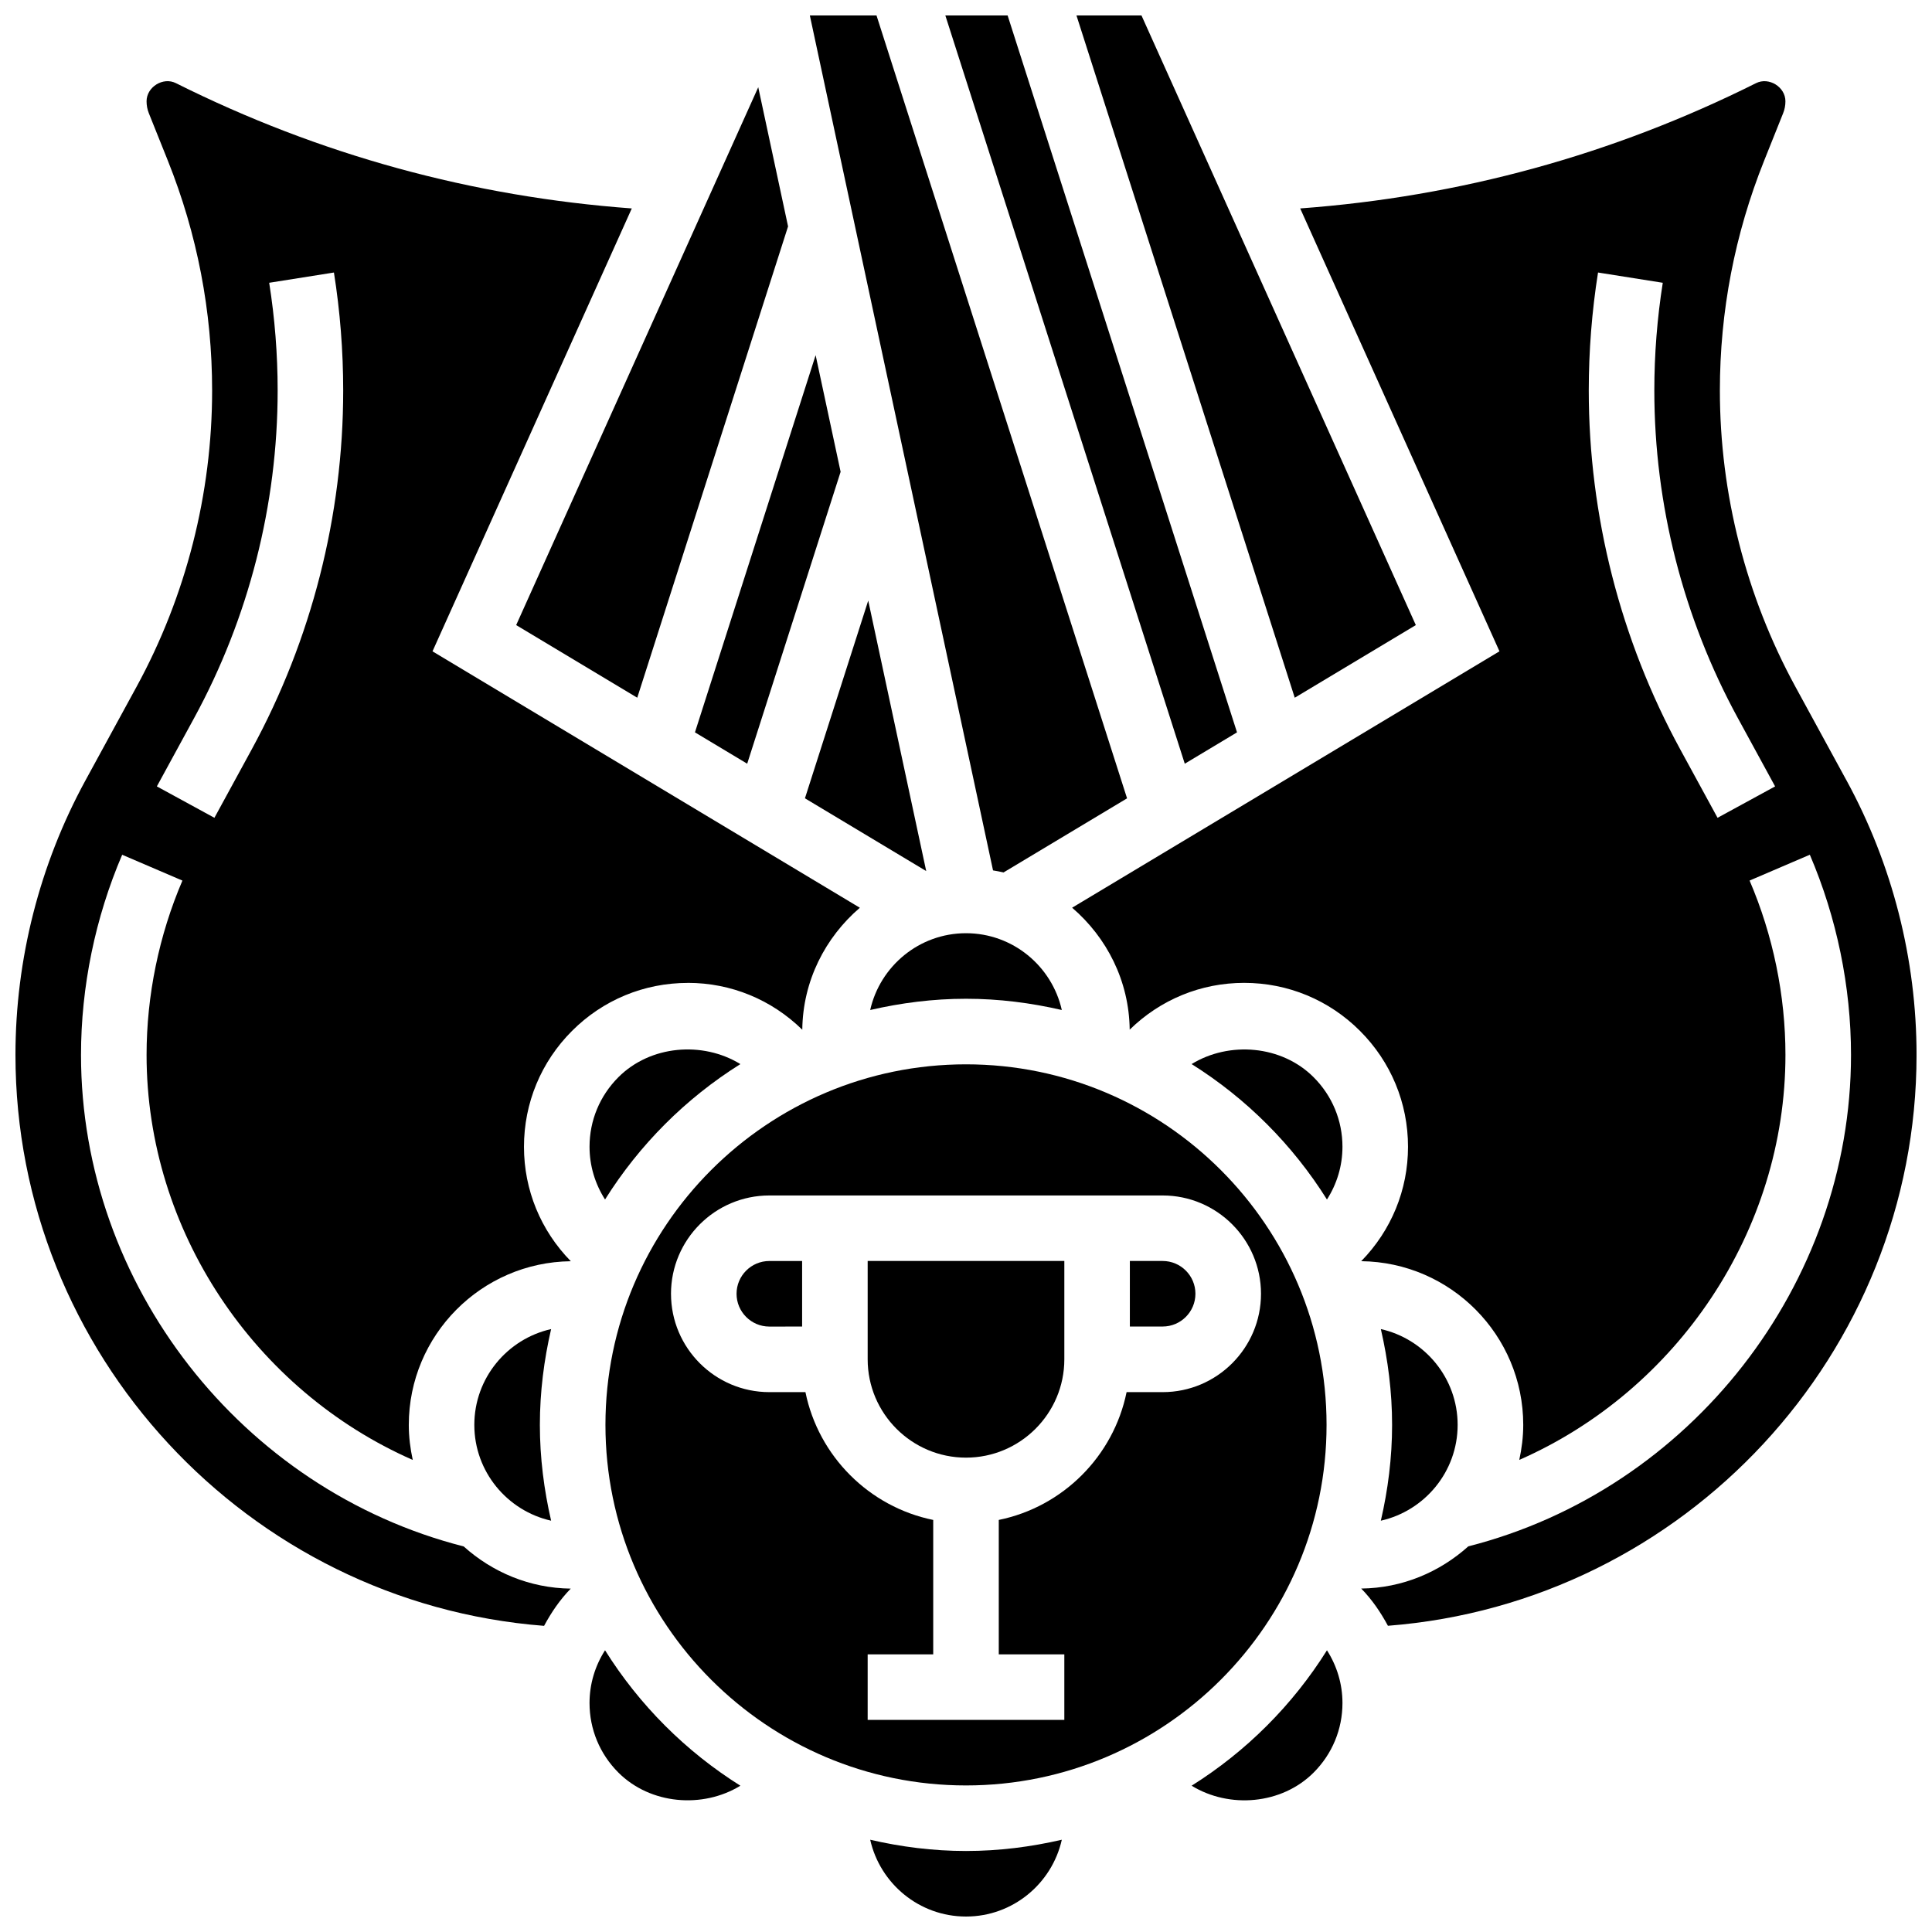 <?xml version="1.0" encoding="UTF-8"?>
<!-- Uploaded to: SVG Repo, www.svgrepo.com, Generator: SVG Repo Mixer Tools -->
<svg width="800px" height="800px" version="1.1" viewBox="144 144 512 512" xmlns="http://www.w3.org/2000/svg">
 <defs>
  <clipPath id="f">
   <path d="m394 148.09h78v198.91h-78z"/>
  </clipPath>
  <clipPath id="e">
   <path d="m429 148.09h91v180.91h-91z"/>
  </clipPath>
  <clipPath id="d">
   <path d="m358 148.09h85v227.91h-85z"/>
  </clipPath>
  <clipPath id="c">
   <path d="m374 631h52v20.902h-52z"/>
  </clipPath>
  <clipPath id="b">
   <path d="m428 165h223.9v410h-223.9z"/>
  </clipPath>
  <clipPath id="a">
   <path d="m148.09 165h223.91v410h-223.91z"/>
  </clipPath>
 </defs>
 <path d="m328.17 338.08 13.844 8.312 24.758-77.359-6.621-30.906z"/>
 <path d="m400 617.16c52.684 0 95.551-42.867 95.551-95.551 0-52.684-42.867-95.551-95.551-95.551s-95.551 42.867-95.551 95.551c0 52.684 42.867 95.551 95.551 95.551zm-78.18-130.29c0-14.367 11.691-26.059 26.059-26.059h104.24c14.367 0 26.059 11.691 26.059 26.059 0 14.367-11.691 26.059-26.059 26.059h-9.562c-3.469 16.988-16.879 30.402-33.871 33.867v35.625h17.371v17.371h-52.117v-17.371h17.371v-35.621c-16.988-3.469-30.398-16.883-33.863-33.871h-9.566c-14.367 0-26.059-11.691-26.059-26.059z"/>
 <path d="m356.57 495.55v-17.371h-8.688c-4.793 0-8.688 3.898-8.688 8.688 0 4.785 3.891 8.688 8.688 8.688z"/>
 <path d="m307.87 429.48c-4.918 4.926-7.637 11.465-7.637 18.422 0 5.039 1.461 9.832 4.109 13.977 9.094-14.508 21.359-26.789 35.867-35.883-10-6.141-23.871-5.004-32.34 3.484z"/>
 <path d="m400 391.31c-12.402 0-22.777 8.73-25.391 20.352 8.172-1.883 16.652-2.981 25.391-2.981s17.215 1.094 25.391 2.981c-2.617-11.621-12.988-20.352-25.391-20.352z"/>
 <path d="m374.09 303.16-16.773 52.402 32.141 19.285z"/>
 <path d="m400 530.29c14.367 0 26.059-11.691 26.059-26.059v-26.059h-52.117v26.059c-0.004 14.367 11.691 26.059 26.059 26.059z"/>
 <g clip-path="url(#f)">
  <path d="m471.82 338.08-60.793-189.99h-16.504l63.453 198.3z"/>
 </g>
 <g clip-path="url(#e)">
  <path d="m519.21 309.66-72.707-161.57h-17.23l57.848 180.81z"/>
 </g>
 <g clip-path="url(#d)">
  <path d="m409.96 375.2 32.723-19.633-66.398-207.47h-17.668l48.547 226.57c0.949 0.164 1.879 0.32 2.797 0.539z"/>
 </g>
 <path d="m460.8 486.86c0-4.785-3.891-8.688-8.688-8.688h-8.688v17.371h8.688c4.793 0 8.688-3.898 8.688-8.684z"/>
 <path d="m459.79 617.23c9.988 6.133 23.871 4.996 32.34-3.484 4.918-4.926 7.637-11.465 7.637-18.422 0-5.039-1.461-9.832-4.109-13.977-9.094 14.508-21.359 26.781-35.867 35.883z"/>
 <path d="m459.79 425.99c14.508 9.102 26.77 21.379 35.867 35.891 2.648-4.144 4.109-8.938 4.109-13.977 0-6.957-2.719-13.5-7.637-18.422-8.469-8.488-22.359-9.617-32.34-3.492z"/>
 <g clip-path="url(#c)">
  <path d="m374.61 631.55c2.613 11.621 12.984 20.352 25.391 20.352 12.402 0 22.777-8.73 25.391-20.352-8.176 1.887-16.652 2.981-25.391 2.981s-17.219-1.094-25.391-2.981z"/>
 </g>
 <g clip-path="url(#b)">
  <path d="m633.36 350.85-13.559-24.859c-13.094-24.004-20.016-51.148-20.016-78.508 0-20.961 3.945-41.441 11.727-60.891l5.039-12.594c0.406-1.004 0.605-2.07 0.605-3.164 0-3.797-4.387-6.496-7.773-4.805-38.039 19.023-78.637 30.105-120.82 33.207l52.812 117.37-113.25 67.945c9.164 7.871 15.098 19.352 15.254 32.32 8.148-7.973 18.883-12.402 30.324-12.402 11.605 0 22.516 4.527 30.707 12.727 8.199 8.199 12.727 19.109 12.727 30.707 0 11.43-4.43 22.168-12.402 30.324 23.715 0.266 42.938 19.602 42.938 43.379 0 3.195-0.398 6.289-1.051 9.285 41.84-18.371 70.539-60.684 70.539-107.34 0-15.723-3.285-31.695-9.504-46.195l15.965-6.844c7.137 16.645 10.914 34.98 10.914 53.039 0 60.875-42.539 115.26-101.42 130.25-7.574 6.801-17.449 11.059-28.379 11.18 2.891 2.953 5.168 6.324 7.078 9.867 78.684-6.098 140.09-72.203 140.09-151.3 0-25.336-6.41-50.477-18.543-72.703zm-34.191 9.875-9.867-18.094c-15.871-29.09-24.262-61.992-24.262-95.148 0-10.469 0.824-20.984 2.457-31.262l17.156 2.719c-1.484 9.387-2.238 18.988-2.238 28.543 0 30.254 7.66 60.273 22.141 86.828l9.867 18.094z"/>
 </g>
 <path d="m530.29 521.61c0-12.402-8.73-22.777-20.352-25.391 1.887 8.172 2.981 16.652 2.981 25.391s-1.094 17.215-2.981 25.391c11.621-2.617 20.352-12.988 20.352-25.391z"/>
 <path d="m304.34 581.34c-2.648 4.144-4.109 8.938-4.109 13.977 0 6.957 2.719 13.5 7.637 18.422 8.469 8.477 22.359 9.617 32.34 3.492-14.508-9.102-26.773-21.375-35.867-35.891z"/>
 <path d="m269.7 521.61c0 12.402 8.73 22.777 20.352 25.391-1.883-8.176-2.981-16.652-2.981-25.391s1.094-17.215 2.981-25.391c-11.621 2.613-20.352 12.984-20.352 25.391z"/>
 <g clip-path="url(#a)">
  <path d="m326.29 404.47c11.441 0 22.168 4.43 30.324 12.414 0.148-12.961 6.09-24.453 15.254-32.32l-113.25-67.957 52.812-117.37c-42.191-3.102-82.781-14.184-120.82-33.207-3.367-1.703-7.769 1.008-7.769 4.805 0 1.094 0.199 2.164 0.598 3.16l5.047 12.594c7.785 19.449 11.727 39.934 11.727 60.895 0 27.352-6.922 54.508-20.023 78.508l-13.559 24.852c-12.125 22.234-18.535 47.375-18.535 72.711 0 79.098 61.414 145.2 140.09 151.31 1.91-3.551 4.188-6.914 7.07-9.867-10.926-0.129-20.805-4.379-28.379-11.18-58.875-15-101.41-69.387-101.41-130.26 0-18.059 3.777-36.395 10.91-53.039l15.965 6.844c-6.219 14.5-9.5 30.473-9.5 46.195 0 46.664 28.699 88.965 70.543 107.34-0.652-2.992-1.051-6.086-1.051-9.281 0-23.773 19.223-43.109 42.938-43.379-7.984-8.156-12.414-18.883-12.414-30.324 0-11.598 4.527-22.508 12.727-30.707 8.199-8.211 19.109-12.727 30.711-12.727zm-115.6-61.84-9.867 18.094-15.254-8.32 9.867-18.094c14.48-26.547 22.145-56.574 22.145-86.828 0-9.555-0.754-19.164-2.242-28.543l17.156-2.719c1.633 10.273 2.457 20.793 2.457 31.262 0 33.156-8.391 66.059-24.262 95.148z"/>
 </g>
 <path d="m312.88 328.9 39.965-124.9-7.902-36.883-64.152 142.54z"/>
</svg>